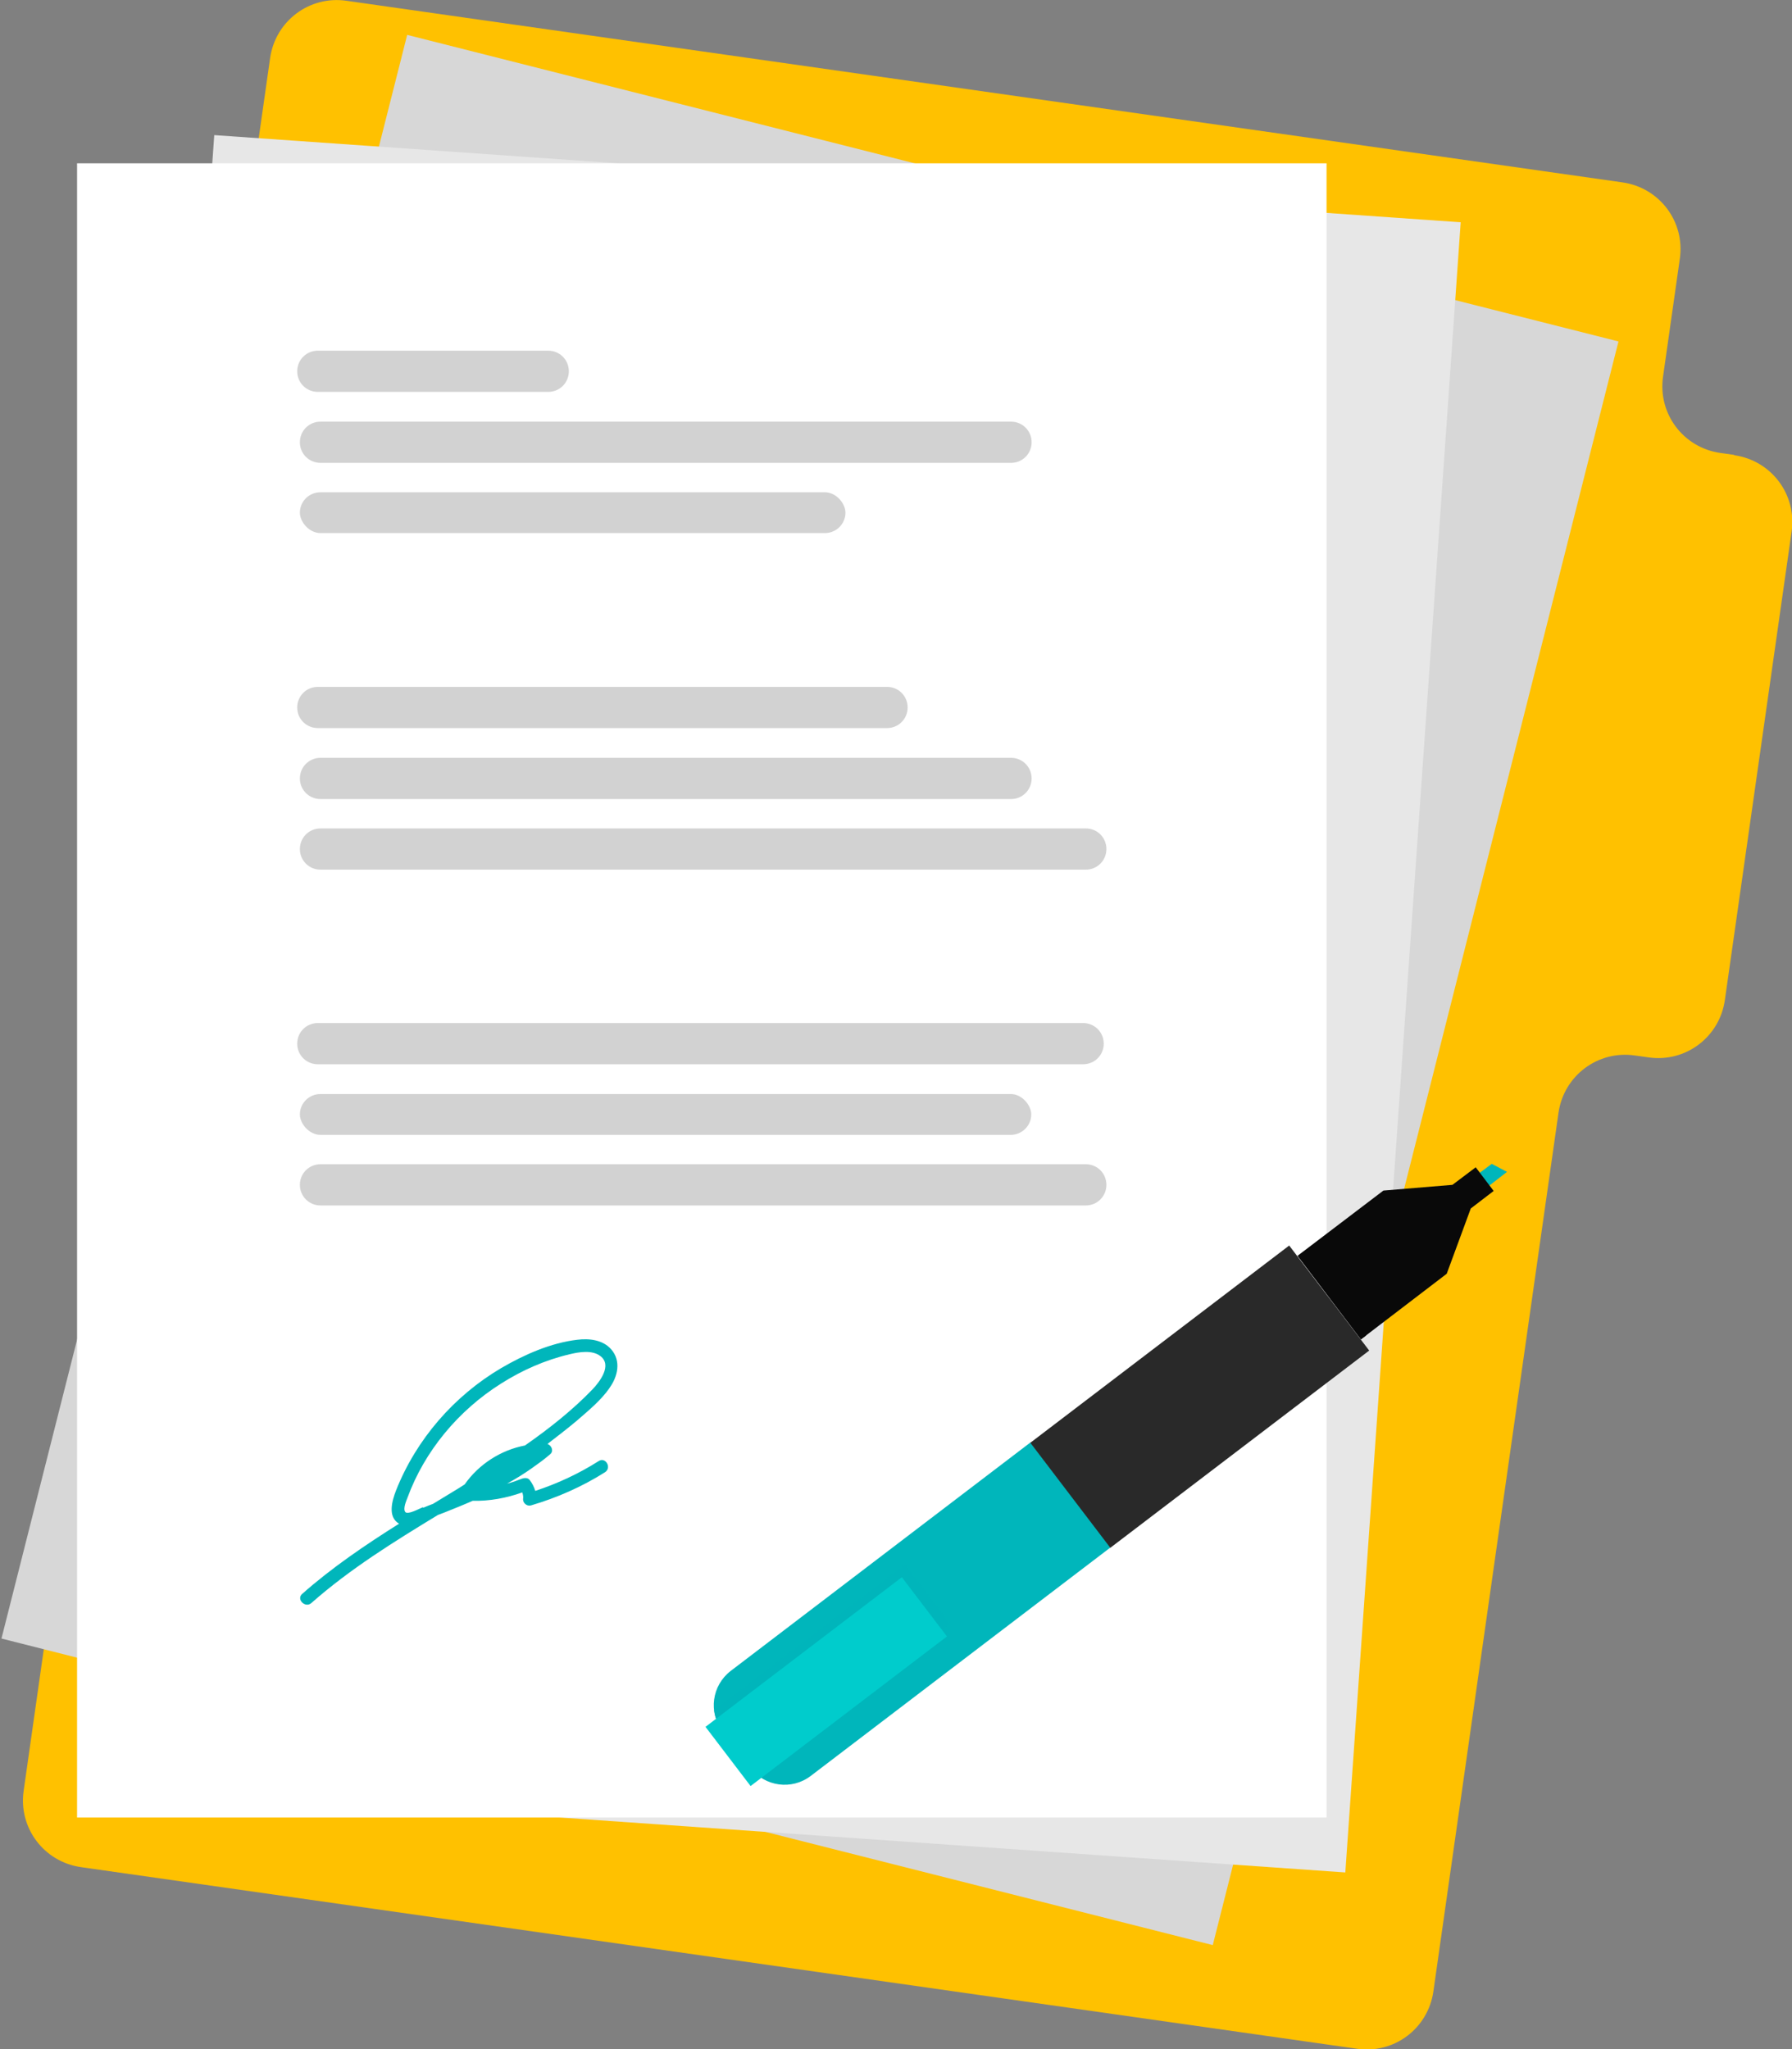 <?xml version="1.0" encoding="UTF-8"?>
<svg xmlns="http://www.w3.org/2000/svg" version="1.1" viewBox="0 0 469.7 537">
  <rect x="0" y="0" width="469.7" height="537" fill="#808080" stroke="none"/>
  <defs>
    <style>
      .cls-1 {
        fill: #d2d2d2;
      }

      .cls-1, .cls-2, .cls-3, .cls-4, .cls-5, .cls-6, .cls-7, .cls-8, .cls-9, .cls-10, .cls-11 {
        stroke-width: 0px;
      }

      .cls-2, .cls-6 {
        mix-blend-mode: multiply;
      }

      .cls-2, .cls-8 {
        fill: #090909;
      }

      .cls-3 {
        fill: #292929;
      }

      .cls-4 {
        fill: #d7d7d7;
      }

      .cls-5, .cls-6 {
        fill: #00b6bb;
      }

      .cls-6 {
        opacity: .7;
      }

      .cls-7 {
        fill: #ffc100;
      }

      .cls-12 {
        isolation: isolate;
      }

      .cls-9 {
        fill: #fff;
      }

      .cls-10 {
        fill: #0cc;
      }

      .cls-11 {
        fill: #e7e7e7;
      }
    </style>
  </defs>
  <g class="cls-12">
    <g id="_レイヤー_1" data-name="レイヤー 1">
      <g>
        <g>
          <path class="cls-7" d="M454.5,119.2l-3.6-.5c-9.7-1.4-16.4-10.3-15-20l4.4-30.9c1.4-9.7-5.3-18.6-15-20L90.8.2c-9.7-1.4-18.6,5.3-20,15L6.2,469.3c-1.4,9.7,5.3,18.6,15,20l334.5,47.6c9.7,1.4,18.6-5.3,20-15l32.8-230.3c1.4-9.7,10.3-16.4,20-15l3.6.5c9.7,1.4,18.6-5.3,20-15l17.5-122.8c1.4-9.7-5.3-18.6-15-20Z"/>
          <rect class="cls-4" x="48.3" y="42.8" width="327.5" height="433.5" transform="translate(70.4 -44.2) rotate(14.2)"/>
          <rect class="cls-11" x="40.4" y="46.5" width="327.5" height="433.5" transform="translate(19.1 -13.8) rotate(4)"/>
          <rect class="cls-9" x="20.2" y="42.8" width="327.5" height="433.5"/>
        </g>
        <g>
          <path class="cls-1" d="M143.7,102.7h-60.4c-3,0-5.4-2.4-5.4-5.4h0c0-3,2.4-5.4,5.4-5.4h60.4c3,0,5.4,2.4,5.4,5.4h0c0,3-2.4,5.4-5.4,5.4Z"/>
          <rect class="cls-1" x="78.6" y="129" width="143" height="10.7" rx="5.4" ry="5.4"/>
          <path class="cls-1" d="M264.9,121.3H84c-3,0-5.4-2.4-5.4-5.4h0c0-3,2.4-5.4,5.4-5.4h181c3,0,5.4,2.4,5.4,5.4h0c0,3-2.4,5.4-5.4,5.4Z"/>
          <path class="cls-1" d="M232.5,190.8H83.3c-3,0-5.4-2.4-5.4-5.4h0c0-3,2.4-5.4,5.4-5.4h149.2c3,0,5.4,2.4,5.4,5.4h0c0,3-2.4,5.4-5.4,5.4Z"/>
          <path class="cls-1" d="M284.5,227.9H84c-3,0-5.4-2.4-5.4-5.4h0c0-3,2.4-5.4,5.4-5.4h200.6c3,0,5.4,2.4,5.4,5.4h0c0,3-2.4,5.4-5.4,5.4Z"/>
          <path class="cls-1" d="M264.9,209.4H84c-3,0-5.4-2.4-5.4-5.4h0c0-3,2.4-5.4,5.4-5.4h181c3,0,5.4,2.4,5.4,5.4h0c0,3-2.4,5.4-5.4,5.4Z"/>
          <path class="cls-1" d="M283.8,278.9H83.3c-3,0-5.4-2.4-5.4-5.4h0c0-3,2.4-5.4,5.4-5.4h200.6c3,0,5.4,2.4,5.4,5.4h0c0,3-2.4,5.4-5.4,5.4Z"/>
          <path class="cls-1" d="M284.5,315.9H84c-3,0-5.4-2.4-5.4-5.4h0c0-3,2.4-5.4,5.4-5.4h200.6c3,0,5.4,2.4,5.4,5.4h0c0,3-2.4,5.4-5.4,5.4Z"/>
          <rect class="cls-1" x="78.6" y="286.7" width="191.7" height="10.7" rx="5.4" ry="5.4"/>
        </g>
        <g>
          <path class="cls-5" d="M191.5,437.9c-4.9,3.8-5.9,10.8-2.1,15.8l7.3,9.6c3.8,4.9,10.8,5.9,15.8,2.1l78.6-59.9-21-27.5-78.6,59.9Z"/>
          <rect class="cls-3" x="271.8" y="348.6" width="85.3" height="34.6" transform="translate(-157.4 265.5) rotate(-37.3)"/>
          <polygon class="cls-5" points="391 305 395 307.1 389.2 311.6 386.7 308.2 391 305"/>
          <polygon class="cls-8" points="340.1 329.1 356.7 351 379.2 333.8 385.5 316.7 391.5 312.1 386.8 305.9 380.7 310.5 362.6 312 340.1 329.1"/>
          <path class="cls-6" d="M187.2,448.3c.2,1.9,1,3.7,2.2,5.3l7.3,9.6c.4.5.8.9,1.2,1.3l51.1-39-11.8-15.5-50.1,38.2Z"/>
          <rect class="cls-10" x="206.7" y="408.3" width="19.5" height="64.7" transform="translate(-2.8 879.9) rotate(-127.3)"/>
          <rect class="cls-2" x="335.4" y="338.7" width="27.4" height="1.7" transform="translate(290.6 823) rotate(-127.3)"/>
        </g>
        <path class="cls-5" d="M159.7,363.8c2.2-3,3.2-7.1.5-10.2-2.2-2.5-5.8-2.9-8.9-2.5-6.9.8-13.9,3.9-19.9,7.4-12.4,7.3-22.3,18.7-27.6,32.1-1,2.6-2.3,6.9.8,8.7,0,0,0,0,0,0-8.9,5.6-17.6,11.5-25.4,18.4-1.6,1.4.8,3.8,2.4,2.4,10.2-9,21.7-16.1,33.2-23.1.5-.2,1.1-.4,1.6-.6,2.5-1,5-2,7.5-3.1,4.4.1,8.8-.7,13-2.2.2.6.3,1.2.2,1.8,0,1.1,1.1,1.9,2.1,1.6,6.8-2,13.4-4.9,19.4-8.7,1.8-1.2.1-4.1-1.7-2.9-5.2,3.3-10.8,5.9-16.6,7.8-.3-1-.8-2-1.5-2.9-.5-.6-1.4-.5-2-.3-1.3.5-2.6,1-3.9,1.3,2.2-1.2,4.3-2.5,6.3-3.9,1.7-1.2,3.4-2.4,5-3.8,1-.8.4-2.3-.7-2.7,2.6-2,5.2-4,7.7-6.1,3-2.6,6.3-5.3,8.6-8.6ZM110.8,395c-.8.3-4,2.1-4.6,1.2-.6-.9.3-2.9.6-3.7,4.5-12.3,13.4-22.9,24.5-29.9,5.5-3.5,11.6-6.2,18-7.7,2.5-.6,5.9-1.2,8.1.5,3.1,2.4-.2,6.7-2.1,8.7-5.3,5.5-11.4,10.3-17.7,14.7-6.3,1.2-12.1,4.9-15.8,10.2-.5.3-.9.6-1.4.9-2.3,1.4-4.6,2.8-6.9,4.2-.8.3-1.6.6-2.5,1Z"/>
      </g>
    </g>
  </g>
</svg>